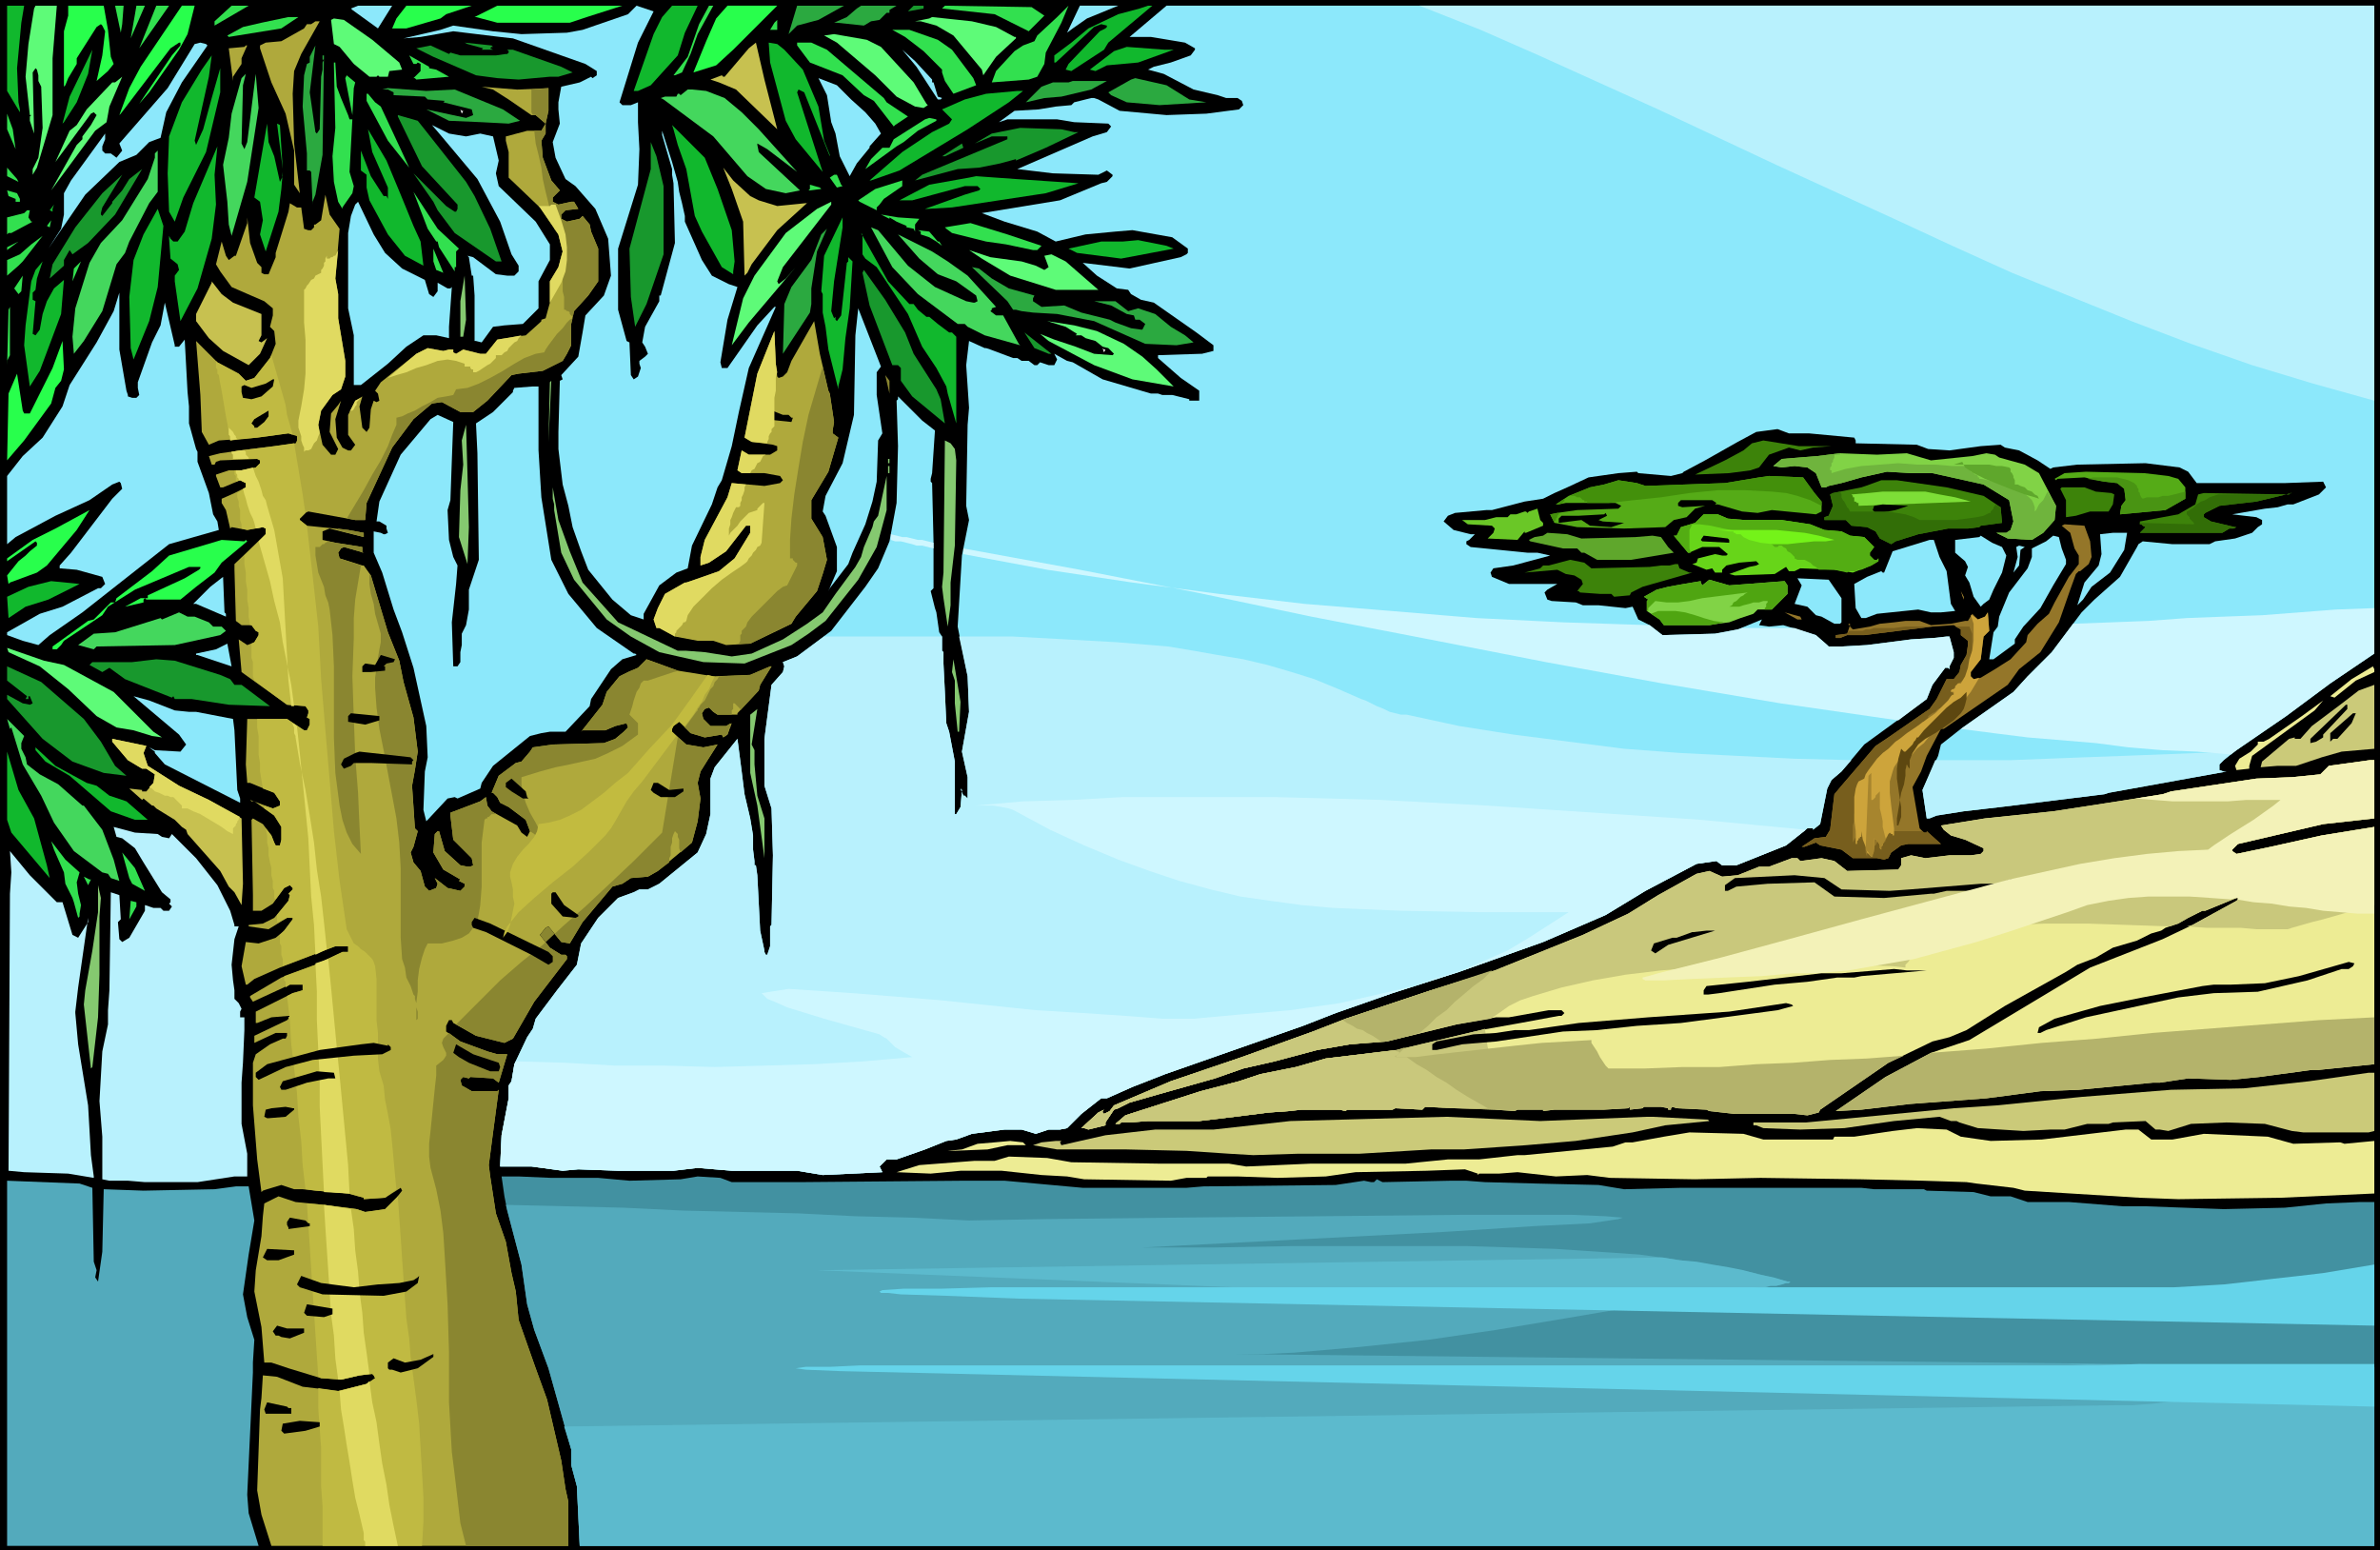 <svg xmlns="http://www.w3.org/2000/svg" fill-rule="evenodd" height="3.634in" preserveAspectRatio="none" stroke-linecap="round" viewBox="0 0 1675 1091" width="5.58in"><style>.brush0{fill:#fff}.brush1{fill:#000}.pen1{stroke:none}.brush2{fill:#11b82d}.brush3{fill:#5efb78}.brush4{fill:#28ff4c}.brush5{fill:#32e04f}.brush6{fill:#8ce8fb}.brush7{fill:#2ba940}.brush8{fill:#18982d}.brush9{fill:#afa93c}.brush10{fill:#c7c150}.brush11{fill:#44d75d}.brush12{fill:#8a8630}.brush14{fill:#e0da61}.brush15{fill:#85c970}.brush16{fill:#3d830a}.brush17{fill:#81d346}.brush18{fill:#55ab17}.brush22{fill:#947629}.brush23{fill:#5fa72c}.brush24{fill:#cda43b}.brush25{fill:#edec94}.brush26{fill:#cbca79}.brush27{fill:#c9c87c}.brush28{fill:#b8f1fd}.brush30{fill:#53aabc}.brush34{fill:#326e07}</style><path class="pen1 brush1" d="M1675 1091H0V0h1675v1091z"/><path class="pen1 brush2" d="m15 16-3 32 1 24 1 5v2L5 64V4h12l-2 12z"/><path class="pen1 brush3" d="M37 41v40l-11 37-3 5v-4l4-8 3-21-1-29-2-4v-4l-1-4-1-1-2 3 1 43-3-9v-3l1-1h-1l-3-27 2-23 4-25 1-2h15l-3 37z"/><path class="pen1 brush4" d="m76 21 2 19 2 5-4 5-8 7 4-18 2-17-2-4-1-1-3 2-14 22v4l-6 10-2 5-1 1V22l3-11V4h25l3 17z"/><path class="pen1 brush5" d="m86 17-1 6-4-19h6l-1 13zm6 10 3-17 1-6h6L92 27zm6 7 12-30h9L98 34z"/><path class="pen1 brush4" d="m132 24-6 11-21 30-7 8 23-34 6-7v-2h-1l-6 4-35 46-1 1 7-19 8-15 29-43h9l-5 20z"/><path class="pen1 brush5" d="M151 18v-3l12-11h12l-24 14z"/><path class="pen1 brush6" d="M266 20 248 7l-1-1 5-2h24l-10 16z"/><path class="pen1 brush4" d="m314 10-4 3-24 7h-10l3-7 7-9h46l-18 6zm99 2-12 4h-51l-15-4h-1l16-8h88l-25 8z"/><path class="pen1 brush6" d="m449 30-13 42 2 2h6l5-2v14l1 19-1 25-14 45v43l6 22 2 1 1 23 2 3 3-2 2-6-1-3v-2l4-3 2-2-2-5-2-3 2-11 10-18v-4h1l10-37-1-42-1-6v-4l-7-24v-3l7 22 4 14 1 7 2 8 2 9v4l12 27 7 11 12 6 6 2-7 23-5 30 1 4h4l21-30 12-13h1l-19 43-7 31-5 24-7 24-3 5-4 12-14 29-3 16-8 3-12 9-11 20v4l-9-3-13-11-17-21-5-13-6-17-3-15-4-15-3-25v-12l1-36 2-1-1-3 12-13 3-17 2-12 13-14 5-14-2-26-6-14-3-7-14-16-7-5-7-15-2-11 5-13-1-10v-5l2-11 13-3 8-4 1 1 3-2v-3l-8-5-17-6-34-12-9-1-33-4-23 4-12 1 26-6 9-3 28 4 20 2 32-1 11-2 32-11 6-6 12 4-11 22z"/><path class="pen1 brush2" d="m482 23-5 16-19 21-9 4h-3l14-40 6-12 7-8h18l-9 19z"/><path class="pen1 brush5" d="m491 24-5 14-6 13-5 2h-1l10-13 8-23 7-13h3l-11 20z"/><path class="pen1 brush4" d="m516 35-12 11-16 5 9-22 7-16 8-9h35l-31 31z"/><path class="pen1 brush7" d="m576 14-15 4-6 6 6-20h33l-18 10zm50-7v2h-2l-5 5-6 1-5 3-19-2h-2l9-4 7-6 3-2h25l-5 3z"/><path class="pen1 brush8" d="m650 6-11 2 4-4h7v2z"/><path class="pen1 brush5" d="m735 11-2 2-6 6-3 3-24-12-37-4 2-2 61 1 9 6zm1 26-1 8-5 9-6 2-26 2 3-8 13-14 6-4 8-3 2-4 14-13 8-8-5 12-11 21z"/><path class="pen1 brush6" d="m765 13-10 7-4 3 9-19h27l-22 9z"/><path class="pen1 brush2" d="m780 30-3 5-23 15-4-1 2-4 22-23 4-2 1-1v-1l-4-1-5 2-27 25h-1v1-6l12-9 12-10 21-10 15-4 6-2h3l-31 26z"/><path class="pen1 brush6" d="m1671 460-31 21-31 23-35 24-9 7-3 3v4l3 1h2l-83 15-3 1-73 9-26 3-19 3-5 2h-2l-3-20 11-24 2-8 14-11 37-26 10-11 17-17 21-28 9-9 18-16 12-21 1-2 3-2 21 2h26l4-2 14-2 12-4 4-4 3-2v-3l-4-2-17-2 23-4 9-1 7-2h4l18-7 5-5-1-2-1-2-27 1h-62l-6-8-6-3-24-3-48 1-17 2-2 1-9-6-13-7-10-2-3-2-14 1-22 3-15-1-8-3-43-1v-2l-1-2-32-3h-14l-8-3-15 2-13 7-23 13-15 8-1 1-8 2-23-2-1-1-13 1-21 3-15 7-9 4-8 4-13 2-23 6h-4l-22 2-5 2-3 4 7 6 12 3h3l-4 4-2 1v2l3 2 40 4h7l9 2-26 7-14 2-2 3 1 3 12 5h34l-7 4-2 2 2 5 3 1 17 1 5 2h11l19 2 5-1 4 9 8 4 9 7 37-1 16-3 17-7-2 4 7 1 10-1 23 7 8 7 1 1h9l18-1 31-4 16-1 9-1h2l3 11v4l-3 6v2l-1-1h-2l-9 12-4 10-44 32-16 19-7 6-3 6-5 25-5 4v-1h-4l-15 12-35 14h-10l-4-3-14 2-36 19-28 17-44 19-59 21-47 15-40 14-23 9-97 34-23 9-18 8h-4l-14 11-10 10-5 1h-8l-9 3-10-3h-12l-23 3-11 4-7 1-15 6-20 7h-7l-5 5 2 4-42 2-18-3h-46l-24-2-17 2h-39l-28-1-11 1-22-3h-22l1-22 5-26v-9l2-3 2-12 9-19 4-6 2-7 15-20 14-18 3-15 12-18 14-14 11-4 4-2h6l8-4 27-22 6-13 3-14v-25l3-8 16-20 3 23 2 16 4 17 2 12v10l1 8v3h1l1 7 2 39 3 14v1l1 2h1l2-6v-14l1-1 1-49-1-33-5-16v-33l5-38 8-9 1-4-1-3 10-4 24-18 24-31 9-13 8-19 5-27 1-40-1-32 1-1v-2l17 17 9 7-2 30-1 4v2l1 1 1 41v33l-2 2 3 12 1 3 2 14 2 3v10l1 1v8l1 20 1 22 2 6 4 21v37h1l3-5 1-12-1-1 2 5h1l2 2v-15l-4-18 5-28-1-25-7-35 3-50 5-25-2-10 1-57 1-12-2-30 2-17 11 5h1l3 1 8 3 8 3h3l3 2h5l4 3h2l2-2 6 2h4l2-4-2-4 9 5 4 1 21 12 17 5 17 5h5l3 1h7l12 3v1h7v-7l-13-9-16-14v-2l31-1 8-2v-4l-12-9-30-21-9-2-7-4-2-3-8-1-14-9-10-9 33 4 36-8 4-2 1-1v-3l-11-8-28-5-12 1-21 2-21 5-13-7-23-7-16-6 55-9 29-12 4-1 4-4v-1l-4-3-6 3-32-1-25-3 53-23 10-3 3-4-2-2-24-1-12-2h-35l-6 2 11-8 17-1 12-2 11-1 2-2 12-3h2l3 1 15 8 33 3 28-1 23-3 3-3-1-3-3-2h-8l-6-2-17-4-21-11-11-3 4-2 12-3 14-5 3-4v-1l-7-4-24-4h-15l26-22h850v456z"/><path class="pen1 brush5" d="m198 20-37 6-1-1 11-6 13-3 19-4h7l-12 8z"/><path class="pen1 brush3" d="m701 19 13 7h1v1l-14 13-9 13-1-4-20-24-12-7-11-3h-4l10-2 2-1 28 3 17 4zm-439 9 19 16 2 5-9 1-1 4h-6l-1-1-1 1h-5l-11-9-10-12-4-2-2-17 2-1 7 1 20 14z"/><path class="pen1 brush5" d="M547 21h-5l3-5 2-2v7z"/><path class="pen1 brush9" d="m212 38-5 12-1 16 1 35 4 35-4-6v-24l-6-26-10-22-8-24v-2l4-2 11-1 16-9 2-3h3l3-2h3l-13 23z"/><path class="pen1 brush5" d="m660 28 10 7 15 20 2 5-16 6-6-9-2-6v-2l-13-13-13-10-9-5h12l20 7z"/><path class="pen1 brush3" d="m620 33 23 25 9 15 1 1-3 2-6-1-13-7-15-15-27-23-9-5 7-1 23 4 10 5z"/><path class="pen1 brush10" d="m547 91-29-28-12-5-6-2 8-3 1 1h1l17-20 5-4 6 26 9 35z"/><path class="pen1 brush2" d="m552 35 13 14 11 26 4 24 4 10v1l-18-45-4-2-1 2 17 53 1 3-19-23-7-13-11-41-1-14 6 1 5 4z"/><path class="pen1 brush5" d="m582 35 40 34 2 3 15 10-9 6-1 1-14-18-7-4-15-14-23-9-9-12v-2h10l11 5z"/><path class="pen1 brush6" d="m146 32-18 26-11 21-4 18-8 3-9 9-12 5-24 23-26 38 9-14 2-10v-15l5-9 24-33v4l-2 5v3l2 2h4l4 3 4-5-2-5 34-39 19-31 4-1 4 1 1 1z"/><path class="pen1 brush8" d="M347 33h-1l-1 1 2 1h3-12 1l1-1-11-3-2-1 19 2 1 1z"/><path class="pen1 brush9" d="M170 41v4l-6 9v3l-3-23 11-1 1-1h1l-4 9z"/><path class="pen1 brush7" d="m222 93 1 1 2-3 1-37 1-5v-5l1-2h-1v-3h1l-1 70-5 28-2 5v2l-1-23-1-1h-2v-12l-3-33 1-22 2-8 2-1v-4l4-8-4 33 4 28z"/><path class="pen1 brush8" d="m317 37 7 2h25l7-1h1l1-1v-1l-1-1h-2 6l34 12 8 4-10 3h-6l-22 2-15-1-15-2-30-13-12-6 10-2 13 6 1-1z"/><path class="pen1 brush2" d="M823 35h3l-25 9-22 2-8 4-4-1 17-13 9-3 27 2h3z"/><path class="pen1 brush6" d="M656 56v2h1l3 10 3 1-1 1h-2l-15-23-10-12 9 8 12 13z"/><path class="pen1 brush2" d="m54 72-9 14-1 1 5-19 16-33-3 17-8 20zm83 27 1 3 5-11 6-22 6-21v17l-10 42-16 32-6 17-4-7-1-27 1-26 9-24 14-23 7-10-2 15-10 45z"/><path class="pen1 brush5" d="m302 48 5 1 9 5-23 2-1-1h-1l5-5v-5l-2-1-1 1h-2l-3-6 14 8v1zm-65 13 3 8 5 12 1 3h2l-2 37 3 10-1 5-7 10v1l-3-5-3-14-1-18 2-20-1-44v-2h1l1 17z"/><path class="pen1 brush11" d="m170 101 2 4 2-5 6-48 2 24-8 52-11 38-2-8-1-16-3-26 4-19 2-17 7-25 3-3-2 8-1 41z"/><path class="pen1 brush5" d="m249 62-1 19-5-26 1-2 6 5-1 4z"/><path class="pen1 brush3" d="m75 86-8 6-31 42 18-32 4-4v-2l6-8 4-7-2-2-2 1-25 34 10-22 5-4 7-11 18-19h2l5-4-9 21-2 11z"/><path class="pen1 brush6" d="m599 70 10 9 7 8 4 7-8 9v2-1l-9 11-5 9-7-14-3-16-3-8-3-19-6-12 13 5 10 10z"/><path class="pen1 brush7" d="m837 70 12 2-33 2-23-2-11-5-2-2 16-9 3-1 22 5 16 10zm-58-13-11 6-21 5-12 1-13 3 11-11 8-3h11l3-1h24z"/><path class="pen1 brush9" d="M386 62v16l-2 9v7l-3 5 1 12 6 16 6 7-5 5v3l4 2 9-2h2l3 5-9 1-3 3v3l4 2 9-2 2-2 5 6 1 5 5 12v23l-7 10-10 11-2 9v15l-3 6-3 5-14 7-17 2-5 1-17 18-10 8h-9l-13-7-7 1-13 11-15 20-18 39-1 12h-7l-33-6-2 1-4 4v1l5 4 29 3 11 2v3l-24-6-5 2v6l9 2 19 3v4h1l-14-4-2 1-2 3 1 4 16 5h1l5 7 12 40 8 20 3 15 7 25 3 24-2 13-2 11 2 30 2 2-3 11-2 4 2 7 5 6 3 11 3 3 5-2 1-3-2-4 9 7 9 2 3-3v-2l-4-2 1-1-12-7-7-12 1-13 2-2h1l4 14 11 10 5 1h2l2-1-1-5-13-13-2-17v-2l21-8 4-3 1 6 3 4 18 10 3 5 4 3 2-4-3-8-12-9-6-3-2-4-3-3h-1l5-12 12-9 4-1 6-7 2-3 14-2 36-1 8-3 6-5 3-3-1-3-8 2-7 3h-16l-1 1 15-19 3-9 9-11 6-3 7-3 6-6 22 8 25 4 26-1 14-6h1l-8 13-1 4-15 16v1h-14l-3-2-3-3-3 1-2 3 1 4 5 5h11l4-2-3 8-3 2-1-2-12 2-10-3-8-8-4 3-1 2v2l10 9 12 2 10-2-7 11-5 8-2 8 2 11-2 16-4 15-24 20-7 4-12 1-6 4-7 2-21 25-9 15-6-1-9-11-2 1-4 5 7 9 8 5h3l1 1v2l-23 30-15 26-6 3-20-5-16-9-1-2h-2l-2 4v4l10 7 19 7 7 2h7l-6 20-4-3-16-1-1 1-4-1-2 2 1 4 7 4h18l1-1-4 30-3 23 1 8 4 26 7 20 4 22 3 13 2 20 12 34 8 22 10 43 3 20 2 9v31H191l-7-22-3-17 2-57 1-8 1-16 10 1 18 7 25 3 20-5 6-4-1-2-1-1-9 1-13 3-14-1-23-7-12-4h-5l-2-25-5-25 1-15 4-24 1-14 1-9 10-5 12 4 20 2 23 3 6 2 14-2 8-8 4-5-1-2-11 7-15 1v-1l-11-3-23-2-9-1h-6l-9-3-10 3-3 1-1 1-3-23-3-38v-30l2-6 10-7 9-4h2l1-2v-2h-8l-15 7v-5l23-11 1-1v-2l-12 1-10 4h-1v-8l26-13 7-2v-4h-9l-26 12-2-3v-1l22-13 24-9 19-9h4v-4h-9l-39 15-18 8-5 4h-1l-3-13 3-17 9 1 12-4 6-5 6-8v-1h-4l-13 8-14-2v-1l10-1 8-4 10-12 1-4-1-1 3-3v-1l-2-2-4 2-8 11-8 5h-6v-11l-1-53 1-1 7 4 6 8 2 5 1 2h3l1-4v-9l-5-8-14-10h-2l-1-1 16 6 5-2v-3l-4-6-17-7h-2l-1-13 1-32h28l12 8h2l2-4v-4l-2-1 1-3v-2l-2-3-13-1-32-23-2-23 6 4 5-2 3-5v-2l-2-1-3-4h-7l-4-3-1-36v-4l22-21v-4l-2-1-11 2-11-2-1 1-3-13-3-5v-3l9-4 8-4v-3l-4-2-12 5h-2l-3-8v-1l9-3h9l10-2 1-1 2-2v-2l-2-1-26 1-3 1-1 2h-2l-2-6 8-2 14-2 24-3 14-2h1l1-2v-3l-6-2-22 3-27 2-7 3-5-9-1-26-3-38 15 15 15 8 5 5 6-2 11-14 4-10-1-9-3-3 2-8v-5l-6-5-23-10-8-11-3-5 4-16 3 10 2 3 4-3h1l8-23v-4l2 18 5 14 3 3v4l2 1h3l5-12v-3l9-29 1-6 5 3h3l2 15 3 1h2l2-2v-2h1l4-3 3-18 3 14 7 10-3 35 2 11v17l5 30v11l-3 9-6 4-8 11-2 10 3 14 6 7h3l2-4-6-12 1-13 5-6 2-3-4 13 1 13 4 7 4 2h2l3-4-5-7v-14l5-10 5-3-2 7 2 15 3 3 2-3 1-13 2-6 2 1 2-1-1-5-2-2 4-6 25-20 8-4 11 2 4-1h3v2l2 1 5-3 12 3h4l8-10 12-2 8-1 10-9 1-1v-1l3-1 3-11v-15l6-10 3-11-3-12-13-19-22-21v-18l-2-8v-3l15-4h10l3-5-7-6h-3l-16-11-11-7-8-2 25 2 22-1z"/><path class="pen1 brush12" d="M260 404v7l1 7 2 7 1 7 2 7 2 7v6l-1 5-1 6-1 7-1 7v7l1 14 2 15 3 15 3 16 3 16 3 16 2 17 1 18v49l1 15 2 6 1 7 3 6 2 6 1 1v2l1 3v3l1 3v5l-1 1v-12l1-8v-8l1-8 2-8 2-6 2-4h10l8-2 6-2 5-3 3-4 3-5 1-5 1-6 1-13v-31l2-16 1-1h1v-1h1l1-1 1-1h3l-3-2-3-4-1-6-4 3-21 8v2l2 17 13 13 1 5-2 1h-2l-5-1-11-10-4-14h-1l-2 2-1 13 7 12 12 7-1 1 4 2v2l-3 3-9-2-9-7 2 4-1 3-5 2-3-3-3-11-5-6-2-7 2-4 3-11-2-2-2-30 2-11 2-13-3-24-7-25-3-15-8-20-12-40-1-1zm113 181 3 2 2 2 3 1 2 1 1 1 2 1 1 1v1l-3-4-4-6-3-6-4-7-3-7-2-7-1-6v-5l13-4 11-3 10-2 9-2 9-2 9-4 10-5 11-8v-8l-6-6 1-3 1-3 1-4 1-3 1-3 2-3 1-3 2-2h3l3-1 3-1 3-1 3-1 3-1 3-1 4-1h-1l-22-8-6 6-7 3-6 3-9 11-3 9-15 19 1-1h16l7-3 8-2 1 3-3 3-6 5-8 3-36 1-14 2-2 3-6 7-4 1-12 9-5 12h1l3 3 2 4 6 3 12 9 3 8z"/><path class="pen1" d="m154 264 1 6 1 5 1 6 1 6 1 6 1 5 1 6 1 6 19-2 22-3 3 1-2-7-2-7-1-7-2-7-2-7-2-7-2-7-2-7-1 2-11 14-6 2-5-5-15-8-1-1v5l1 1v3l1 1zm9 54v1l1 1v3h17l2 1v2l-2 2-1 1-10 2h-5v3l1 1v4l3-1 4 2v3l-6 4v3l1 3v3l1 3v7l1 3v3l4 1 11-2 2 1v4l-15 15v6l1 6v6l1 6v7l1 6v6l1 6h1l3 4 2 1v2l-3 5-2 1v10l1 3v10l1 3 23 17 13 1 2 3v2l-1 3 2 1v4l-2 4h-2l-12-8h-21v6l1 6v13l1 6v6l1 6 1 6 8 3 4 6v3l-5 2-6-2v2l7 5 5 8v9l-1 4h-3l-1-2-2-5-4-5 1 5v5l1 4v5l1 5 1 4v5l1 4v5l1 2v5l1 1 6-8 4-2 2 2v1l-3 3 1 1-1 4-8 10v5h1l6-3h4v1l-6 8-3 3v6l1 2v6l1 3v5l37-14h9v4h-4l-19 9-22 8v3l1 1v4l3-2h9v4l-7 2-4 2 2 17 1 17 2 17 2 17 1 17 2 17 1 17 2 17 7 1 23 2 11 3v1l15-1 8-6-1-10-1-11-1-11-1-10-2-11-2-10-1-10-3-10-1-9v-18l-1-9v-29l-1-9-1-3-1-2-2-2-3-3-3-2-2-2-3-2-1-2-4-8-5-34-4-35-3-36-3-35-3-36-2-37-4-36-4-35-5-4v-1l4-4-1-6-1-7-1-6-1-6-1-6-1-6-1-6-1-6-14 2-24 3-6 1zm53 529 1 15 1 15 1 16 1 15 1 15 1 16 1 15 1 15 2 1 14 1 13-3 9-1 1 1 1 2-6 4-20 5-14-2v14l1 14 1 14v27l1 14v28h70l1-17v-17l-1-18-1-17-1-17-2-17-2-15-2-15-1-13-2-14-1-14-1-14-1-14-1-15-1-14-1-15-1 1-8 8-14 2-6-2-23-3-12-1z" style="fill:#c0ba42"/><path class="pen1 brush14" d="m160 300 1 1 1 1 1 1 1 1 1 2 1 1v1l1 1-5 1v-3l-1-1v-5l-1-1zm12 17 1 1v2l1 1 1 1v1h-11v-3l-1-1v-1l6-1h3zm6 12 1 3 1 3 2 4 1 3 1 3 1 4 2 3 1 4 5 17 3 17 3 17 1 18 1 18 1 18 1 18 2 18h2l-2-15-3-15-3-15-2-14-4-15-3-14-4-14-4-14 5-5v-4l-2-1-5 1-1-4-1-3-2-4-1-3-1-3-1-4-1-3-1-4 2-1v-3l-4-2h-1v-1l-1-1v-2l-1-1v-2h4l8-2zm28 180v1l1 2v4l1 2v1l3 18 4 19 3 18 3 19 2 19 3 19 2 18 2 19-8 4-1-21-2-20-1-20-1-21-2-20-2-20-2-20-2-19-3-2zm25 166 2 20 2 21 2 21 2 20 2 21 2 21 2 21 1 20h-1l-17-1-1-20-1-20-1-20v-20l-1-20-1-21v-20l-1-20 9-3zm16 176 2 14 1 15 2 15 1 14 2 15 1 14 2 14 2 15-7 1-13 3h-2l-2-15-1-16-2-15-1-15-1-16-1-15-1-15-1-16 19 3zm13 121 2 15 3 14 2 15 2 14 3 15 2 14 3 15 3 14h-23v-3l-1-1v-5l-3-13-3-12-2-12-2-13-2-12-2-13-2-12-1-13 19-5 2-2z"/><path class="pen1 brush12" d="M374 63v16l1 2h2l7 6-3 5h-5l1 9 2 8 2 9 1 8 2 9 2 8 2 9 2 9 3 4 3 12-2 7 1 4v4l1 4v9l1 4v9h1l1 1h1l1 1v1l1 1 1 1v1l1-5 10-11 7-10v-23l-5-12-1-5-5-6-2 2-9 2-4-2v-3l3-3 9-1-3-5h-2l-9 2-4-2v-3l5-5-6-7-6-16-1-12 3-5v-7l2-9V62l-12 1zm29 161-2 1-2 2-3 4-4 4-3 4-3 4-2 3-1 2-6 1-8 3-7 4-8 5-9 5-8 4-8 3-8 1-2 4-5 1-6 1-5 3-6 3-5 3-5 2-4 2-4 1v5l-3 7-3 8-5 10-6 10-6 11-6 10-6 10 6 1h7l1-12 18-39 15-20 13-11 7-1 13 7h9l10-8 17-18 5-1 17-2 14-7 3-5 3-6v-15l1-4zM238 372v1h-1l19 5v-3l-11-2-7-1zm-7 9-2 1-1 1h-1l-1 1-1 1h-3v6l1 6 1 6 2 5 2 5 1 6 2 5 1 5 2 18 1 22v50l1 25 3 23 2 10 3 9 4 8 6 7-1-20-1-23-2-26-1-27-1-29 1-27v-14l1-13 2-12 2-12-15-5-1-4 2-3 2-1 14 4h-1v-4l-19-3-5-1zm275 95-1 2-2 2-1 3-2 2-1 2-1 2-1 2-1 2-1 1-1 1-1 1-1 2-1 1v1l-1 1-8 11 4 4 10 3 12-2 1 2 3-2 1-3v-1l1-1v-3l-3 2h-11l-5-5-1-4 2-3 3-1 3 3 3 2h10v-3l1-1v-4h1l1 1 1 1 1 1 1 1v1l13-14 1-4 8-13h-1l-14 6-22 1zm-29 43-11 67-20 20-18 17-16 15-16 14-14 13-15 12-15 13-15 15-16 16 14 8 20 5 6-3 15-26 23-30v-2l-1-1h-3l-8-5-7-9 4-5 2-1 9 11 6 1 9-15 21-25 7-2 6-4 12-1 7-4 8-6v-3l1-2v-6l1-3v-3l1-3 1-2 1 1 1 1v2l1 2v6l1 3 8-7 4-15 2-16-2-11 2-8 5-8 7-11-10 2-12-2-6-5zM316 727l-4 4-1 3 1 3 1 2 1 2v2l-2 3-5 4v7l-1 9-1 10-1 10-1 10-1 9v9l1 8 4 15 3 15 2 16 1 16 2 34 1 34v35l2 35 2 16 2 17 2 17 4 16h72v-31l-2-9-3-20-10-43-8-22-12-34-2-20-3-13-4-22-7-20-4-26-1-8 3-23 4-30-1 1h-18l-7-4-1-4 2-2 4 1 1-1 16 1 4 3 6-20h-7l-7-2-19-7-8-6z"/><path class="pen1 brush7" d="m320 63 34 14 12 8-8 2-19-1-23-1-16-8 28 6 5-2-1-4-20-5 1-1-12-1-2-2-22-1v-2l-4-2h-4l4-1 27 2 20-1z"/><path class="pen1 brush11" d="m510 69 12 10 12 12 27 30-21-16-7-4v1l1 5 1 1 1-1 2 1-2-1-1 1 28 26-10 2-14-3-13-9-24-28-35-26-2-1 3-1h8l1-2h1l1 1 5-4h3l10 1 13 5z"/><path class="pen1 brush2" d="m710 72-29 19-48 29-20 7h-1l23-20 21-14 12-6 2-3-7-7 16-7 15-4 22-2h4l-10 8z"/><path class="pen1 brush5" d="m264 72 4 3 14 30 6 13-15-19-15-28v-5h1l5 6z"/><path class="pen1 brush0" d="M327 78h-1l-1 2-1-3 1 1h2z"/><path class="pen1 brush5" d="M11 105 5 91V80l4 11 2 14z"/><path class="pen1 brush8" d="m298 90 30 38 6 10 11 23 8 23h-4l-29-20-12-16-3-6-14-20 23 23 6 4h1l1-2v-3l-25-27-17-35v-1l14 4 4 5z"/><path class="pen1 brush5" d="m659 85-13 7-10 8-5 3-22 16 4-7 8-8h5l3-6 22-14 3-1 5 1v1z"/><path class="pen1 brush2" d="m199 119-4-32 2 1 2 31zm-6-9 4 18 2-4v-3l-1 12-2 16-9 28-4-12 2-10-2-13-4-3 5-29 4-23 1 13 4 10z"/><path class="pen1 brush6" d="m328 96 10-2 9 2 4 17-2 9 2 9 26 25 10 16v11l-8 15v19l-11 11-13 1-8 1-8 11-4-1h-1v-32l-1-14h-1l-2-13-1-1 4 1 16 12 8 1h5l3-3v-4l-5-8-8-23-16-30-26-31-6-7 12 6 12 2z"/><path class="pen1 brush2" d="m505 133 10 29 2 22-1 7v2l-8-5-14-25-5-11-6-33-6-17-3-11-1-3 23 23 9 22z"/><path class="pen1 brush8" d="M756 93h3l-23 11-21 9v-1l-11 3-15 3-15 1-30 8 5-4 60-25v-2h-11l-12 5 12-7 20-4 29 1 9 2z"/><path class="pen1 brush2" d="m282 137 9 22 5 11 2 17-13-7-12-15-13-24-2-9v-9l-4-3v-14l7 18 9 14h2l1 2v-8l-11-25-3-16 13 22 10 24z"/><path class="pen1 brush8" d="M467 131v48l-12 35-8 16-3-21-1-34 15-56v-19l4 10 5 21zm198-21h-2l14-9 1 3-13 6z"/><path class="pen1 brush2" d="m152 144-3 24-10 35-12 23-4-28v-4l3-4-1-4-5-4-1-14v-2l1 2 2 2h3l5-7 6-20 17-40-2 20 1 21z"/><path class="pen1 brush11" d="m105 143-14 27-3 8-6 8-10 33-13 21-7 9-1-12 2-20 10-32 8-14 15-16 18-29 5-15v-3l2-2v29l-6 8z"/><path class="pen1 brush5" d="m13 128-8-4v-6l7 8 1 2z"/><path class="pen1 brush10" d="m528 138 6 3 13 4 20-2h1l1-1-22 20-18 24-3 6-2 2-1-38-8-23-6-15 7 9 12 11z"/><path class="pen1 brush8" d="m62 171-11 8-2-3-4 7v4l-10 9 2-10 16-26 19-24 14-13-14 23-1 4v1l1 1 7-9v-1l7-8 5-8 9-7-19 32-19 20z"/><path class="pen1 brush5" d="m592 130 1 1-4 1-5-7 3-2h2l3 7z"/><path class="pen1 brush2" d="m759 129-23 7-66 10-17 1h-2l28-10 10-3 1-1-2-2h-9l-37 10h-9l21-11 28-5 5-1 28 2 44 3z"/><path class="pen1 brush5" d="m635 131-13 9-3 4-2 2v2l-12-6-1-1 12-8 19-6v4zm-57 2-8 1h-1l1-1v-3l7 2 1 1zm-566 3 2 4v2h-3v-2l-5-2-1-4 7 2zm311 39-2 2v11h-1v3l-11-17-1-4h-1l-6-9-5-13-5-13 17 26 15 14z"/><path class="pen1 brush6" d="m271 178 12 11 16 8 3 10 3 2 3-4v-6l7 4h2l1-1-2 28v8l-9-2h-9l-12 8-13 12-19 15h-5v-35l-4-19v-53l2-12 3-8 2-2 11 23 8 13z"/><path class="pen1 brush3" d="m551 188-4 10 1 2 5-4 7-8-33 39-12 16 8-33 8-16 22-30 22-17 10-5v2l-34 44z"/><path class="pen1 brush2" d="m37 149-2-1 3-4-1 3v2zm74 53-6 24-11 27-2-8-1-36 3-26 7-18 10-18 4 12-4 43z"/><path class="pen1 brush5" d="m20 153 2 3h1l-15 8H6l-1 1v-12l12-3 2-2h2l-1 5zm627 1-3 4v5l-1-2-5-1v-1l-7-3-5-3v1l-6-3 12 2 15 1z"/><path class="pen1 brush2" d="m587 198-2 21 2 5 1-1v2l1 1 3-4 4-37 1-1v-3l3 3-2 33-3 21-2 22-3 12v2l-7-28-2-16-2-10v-13l-1-2 2-25 12-25 1-2v7l-6 38z"/><path class="pen1 brush5" d="m33 159 3-4-1 5-2-1zm691 11 9 3-3 3h-3l-19-4-14-2-24-6-4-3-1-1 18-3 26 8 15 5z"/><path class="pen1 brush11" d="m639 187 19 15 22 10 5 1h1l2-1-1-4-14-10-13-5-13-11-15-17 24 12 11 7 14 10 20 22-3 1v1l-1 1 4 3h5l11 20 1 1-25-7-12-6-2-2h-5l-28-21-18-19-15-28 5 2 21 25z"/><path class="pen1 brush7" d="M571 203v11l-1 6-19 29 1-35 5-12 14-19 7-18 4-4-7 16-4 26z"/><path class="pen1 brush5" d="M660 170h1l2 3-4-3-5-3-6-2v-2l-2-1 8 1 6 7z"/><path class="pen1 brush2" d="M640 214h3l3 4 6 5h2l6 5 8 6h2l3 3v61l-6-21-1-5-7-13-10-15-10-23-22-33-8-6-2-3v-14l-1-1 19 34 15 16z"/><path class="pen1 brush5" d="m13 187-8 7v-11l9-4 8-7 8-6-14 18-3 3z"/><path class="pen1 brush2" d="m826 175-37 7-31-4-6-3 23-5h15l11-1 20 4 5 2z"/><path class="pen1 brush5" d="m5 174 8-4-8 6v-2zm302 16-2-6v-9l7 17-5-2z"/><path class="pen1 brush3" d="m719 184 10 3 6 3 3-2-3-8 5-1 10 5 23 20h-30l-32-10-20-12-9-6 15 5 22 3z"/><path class="pen1 brush2" d="m25 204-2 2v5l2 1-2 23 2 1 3-4 2-11 3-9 5-9 7-6-2 24-15 40-7 11-4-29 1-14 4-31 3-8 5-6-4 12-1 8z"/><path class="pen1 brush5" d="m52 189 5-5-6 14 1-9z"/><path class="pen1 brush7" d="m698 196 12 7 18 5-1 2v2l6 4 16-1 12 5 20 5 4 2 11 4 7 1h1l2-4-4-3h-3l-1-3-5-1-11-6-12-3h15l9 7 7-2 12 4 11 9 10 6 6 5-12 2-22-1-36-16-26-5-17-1-8-1-4-1h-2l-4-6-25-24 5 1 9 7z"/><path class="pen1 brush8" d="m637 234 6 15 16 25 3 7 3 17-23-19-8-11v-9l-2-2h-4l-16-42-5-23 1-2 15 21 14 23z"/><path class="pen1 brush15" d="M326 237h-2v-25l3-18 1 31-2 12z"/><path class="pen1 brush5" d="m13 207-3-4 6-9-1 11-2 2z"/><path class="pen1 brush10" d="m164 213 20 8v15l-2 4 2 1 4-3-5 11-8 8-18-10-10-9-9-12v-5l11-22v-1l7 9 8 6z"/><path class="pen1 brush6" d="m89 275 1 3v1l3 1h3l2-2-1-5v-4l10-28 6-12 3-16 7 30v1h3l4-5 2 37 1 10v12l5 18 1 2v7l8 22 3 15 3 5 1 6-35 10-61 48-23 16-8 7-11-3-11-4v-2l23-13 16-5 25-13h2l3-3-2-5-18-5-12-1v-2l8-9 29-38 7-7-1-4-1-1-5 2-16 11-24 11-28 15-6 5v-48l11-14 14-13 14-22 5-15 19-30 12-22 4-13v40l5 29z"/><path class="pen1 brush5" d="M5 254v3l1-39 1-2v34l-2 4z"/><path class="pen1 brush6" d="M617 262v16l4 27-3 5-1 29-3 14-5 16-9 20-3 8-13 17-1 2 6-14v-17l-8-22-2-3 2-11 12-23 8-34 1-56 2-19 16 41-3 4z"/><path class="pen1 brush9" d="m583 275 1 2 3 20-1 6v2l4 3-7 24-12 20v13l8 13 3 16-3 10-4 12-15 18-3 5-29 14-17 1-9-3h-11l-16-3-11-6h-2l-2-6 3-8 5-10 14-8h1l3-1 20-7 11-9 11-18v-5h-3l-14 18-12 8-6 2v-6l3-12 16-30 3-10 23 2 11-2 2-2-2-3-11-2h-16l-3-2 3-14 5 3h15l5-3v-3l-3-1-15-2-5-3 9-45 12-30 1 23 1 9 1 1 3-1 3-3 3-8 16-28 4 23 6 26z"/><path class="pen1 brush3" d="m772 233 19 9 13 9 10 9 12 12-29-5-27-10-32-17-6-5 10 4 15 5 13 5 13 1 1-1-4-4-4-1-5-4-7-2-3-2h-4l1-1-8-5-13-4 19 3 16 4z"/><path class="pen1 brush8" d="m738 249-10-4-7-11 19 15h-2z"/><path class="pen1 brush4" d="m43 268-4 5-3 11-19 26-12 14 1-47 6-14 4 26 1 2h4l16-32 7-19 1 20-2 8z"/><path class="pen1 brush0" d="M779 246h-1l-1 2-1-3 1 1h2z"/><path class="pen1 brush12" d="m626 277-3-13 3 4v9z"/><path class="pen1 brush1" d="m192 272-8 7-7 2-6-1-1-4v-4l2-1 5 2 10-3 5-3h1l-1 5z"/><path class="pen1 brush15" d="m387 269 1-1-2 43 1-42z"/><path class="pen1 brush6" d="m379 317 2 33 7 44 12 24 20 24 26 18h1l1 1-10 3-8 7-14 21-1 5-17 18h-11l-6 1-8 2-26 21-8 12-1 4-16 7-2-1-5 1-14 15-1 1-2-8 1-27 2-10-1-22-9-41-8-25-6-16-8-26-6-14v-15l5 1 2 1h1l2-1-1-3v-2l-5-3h-2l2-14 15-33 21-25 5-3 11 5-1 27-1 28-2 7 1 21 3 12 3 6-1 13-3 27 1 31h3l2-3v-7l1-5v-8l3-6 2-11v-14l7-21-1-75-1-21 12-8 14-14v-1l1-2 13-1h4v45z"/><path class="pen1 brush1" d="M551 292h4l2 2h1l-1 3-19-2-3 2 2-2-1-1-5 2 2-1-2-5 2-3 8 1 10 4zm-365 5-5 4h-2v-1l-2-2 2-3 10-6v4l-3 4z"/><path class="pen1 brush15" d="m330 371-1 26-6-19 1-33 2-18-1-17 3-11 1 34 1 38zm342-55 1 8-1 60-3 26v16l-2 15-3-20-1-8 1-10 1-93 4 2 3 4z"/><path class="pen1 brush16" d="M1284 314h5l-13 1-9 2-8-2-14 5-7 9-6 2-15 2-24 1 21-10 13-7 6-5 8-2 25 4h18z"/><path class="pen1 brush17" d="m1342 319 17 5 29-3 10-2 6 1 3 2 18 5 10 6 12 23-1 10-8 9-8 5-17-1-8-4h7l3-2 2-6-3-15-18-11-36-8h-15l-17-1-18 4-14 4-9 2-2 1h-3l-4-10-6-4-9-1-9 1-6-1 6-5 25-2 16-2 26 1 21-1z"/><path class="pen1 brush15" d="M625 323h1v3h-1v-3zm0 5h1v5h-1v-5z"/><path class="pen1 brush18" d="m1526 335 7 2 5 6v8l-14 8-32 3 1-6 3-4-1-8-5-4-9-1-14-3-19 1-1 1-1-1 7-4 15-1 41 1 17 2z"/><path class="pen1 brush15" d="m617 385-13 23-23 29-12 9-12 8-33 13-29-1-31-7-20-11-17-12-23-28-9-19-5-30v-4l-1-4v-13 5l4 23 8 22 9 22 25 28 42 20h6l13 1 19 3 14-2 22-10 17-11 11-8 9-13 14-19 4-7 2-7 6-14 1-4 3-4 6-28v24l-7 26z"/><path class="pen1 brush18" d="m1277 347 5 6v7l-4 2-10-1-21-2-10 2-11-1-17-5h-2l1-1-3-2h-22l-2 2v2l3 1 16-1-7 2-6 6-9 2-6 5-29 1-33-1-16-3-4-8 1 2 5-1 14-2 29-1 2-2-4-2h-35l-5 1h-2l9-6 15-6 10-2 10-3 13 2 6 2 56-2 24-4 7-1 24 1 8 11z"/><path class="pen1 brush16" d="m1396 349 12 8 1 11-15 2-1 1-8 1h-14l-21 4-16 5-3 2-8-4-3-5-6-3-11-1-4-4h-15v-2l3-1 3-7-2-8 2-1 20-4 3-1 11-4h11l35 5 26 6z"/><path class="pen1" style="fill:#7dde37" d="m1303 348 12-1 10-1h30l10 2 11 2 11 3-79 3v-2h-1l-1-1h-1v-3h-1v-1l-1-1z"/><path class="pen1 brush16" d="m1475 346 11 1 2 1-1 7-3 5h-13l-10 3-7 1v-12l-4-8 1-1h16l8 3zm137 1h1l-25 6-26 3-10 5-1 1v2l5 3 17 4h1l-2 1h-3l-5 3h-58l4-4-2-1-1-1h-1v-2l27-5 12-7 2-7 4-1 60 1 1-1z"/><path class="pen1 brush1" d="m1334 359-11 2h-3l-2-2 1-3 6-1 18 1-9 3z"/><path class="pen1" style="fill:#6ac727" d="M1086 368v2l-12 5h-1v-1l-5 6-21-1 4-4 1-3-2-2-17-1-4-3h16l8-2h8l2-2h4l6-2h1l1 1 1-1 6-2 2 8 2 2z"/><path class="pen1 brush4" d="m33 398-7 5-19 7-1 1-1-6 8-10 5-4 3-3v-1 1l5-4v-2l-1-1-20 14v-2l18-13 16-8 24-13-9 14-21 25z"/><path class="pen1 brush1" d="m1125 366 3 1 15 1-9 3-15-1-6-4-16 2v-3l2-2h12l18-1 1-1 1 2-6 3z"/><path class="pen1" style="fill:#67d519" d="m1216 365 12 1h26l20 3 10 4 12 1 6 3 10 1 7 7-3 4v2l3 3h2l1-1v2l-5 3-13 5-13-2-24-1-4 2h-4l-2-3-8 5-28 1-4-1 14-5 5-1 2-1-2-2-12 1-9 2-3 3v2h-5l-2-3-4 1-10-4 3-1 1-3 12-3 5 1h3l1-1-6-5h-12l-7 3-2 1h-1l-10-12h2l3-6 10-3 6-6h10l7 3z"/><path class="pen1 brush22" d="m1471 381 1 11-2 5-6 5h-1l-2 2-4 11-8 23-13 21-15 12-8 11-45 31h-2l-10 19-4 11-6 11 5 29 3 3h2v-1l10 9h-23l-5 1-7 5-2 4-3 1-5-1h-17l-8-6-15-3-3-2-8 3h-2l9-6 8-1 3-5 3-25 5-6 24-28 9-6 26-18 3-2 5-7 7-14h5l4-5 1-5 4-7 1-7v-3l-5-4v-4l-5-3-15 1-48 6h-12l-5 2h-3v-2l8-1 2-6h-1v-1h1v2l2 2 12-2 7-2 10-1 8-1h10l8 3 14-1 10-2h2l3-5 4 4 5-2 2-3 1 13-4 4-2 16-7 9v3l2 2 5-1 10-6 11-7 11-12 1-5 7-8 8-7 4-8 10-18 7-9v-6l-3-5-3-11-6-5 2-1 14 1 4 11z"/><path class="pen1 brush6" d="m1497 375-2 12-10 16-13 10-6 9-4 4 5-16 10-12 2-8-1-14 9-1h10z"/><path class="pen1 brush23" d="m1113 379 38-1 12-1 6 1 5 7 4 4-30 5h-24l-9-5h-2l-3-3h-10l-23-5-1-1 4-2 6-1 3-2 14 1 10 3z"/><path class="pen1 brush1" d="M1217 380v2l-19-1-1-1 2-3 17 2 1 1z"/><path class="pen1 brush6" d="m1409 385 3 6-3 12-6 12-3 7-4 3-2 2-5-7-3-10-3-5 2-6-2-4-7-6v-9l17-2 1-1 8 5 7 3zm42 1 3 8v3l-9 15-9 16-12 13-6 9v3l-15 11h-3l3-19 3-4 1-7 7-17 13-17 3-8v-6l10-5 5-4 4 1 2 8z"/><path class="pen1 brush4" d="m173 380 1 1-18 15-5 7-13 10-11 9h-24l-1-1-1 1v2l-13 3 11-6h5v-2l26-12 10-6 1-1v-1h-8l-38 16-19 12-4 6-27 18-2 3-3 3h-3v-2l25-18 4-1 12-12h3l1-3 25-19 12-11 37-11 16 1 1-1z"/><path class="pen1 brush6" d="m1365 392 5 10 3 23 3 5-10 1h-7l-9-2-29 3-8 3h-3l-4-7-1-17 9-5 10-4 1 1h1l6-15 26-8h3l4 12zm57-5-1 11-4 5 3-11-1-7 2-1 4 1-3 2z"/><path class="pen1 brush16" d="m1120 400 41-1 8-1h6l4-1h2l1 3 7 3h2l-35 10-8 4-1 2-11 1-2-2h-8l-14-1-1-1h-1l4-5-1-3-5-3-6-1-6-3-23 2 11-3 2-2h4l15-4 10 2 5 4z"/><path class="pen1 brush6" d="M159 432v2l-21-9h-2l12-12 9-7 1 25 1 1zm1137-11v17l-1 1h-4l-9-5-4-1-6-6-9-2 5-13-3-5 22 1 9 13z"/><path class="pen1 brush17" d="m1256 409 2 3v6l-11 11h-10l-3 3-9 3-8 3-8 1-6 1h-32l-3-4-9-6v-7l1-1-3-2 9-5 8-2 11-2 12-2v1l1 2 5-4 14 4 39-3z"/><path class="pen1 brush2" d="m34 422-16 5-12 8-1-15 15-7 16-4 20 2-22 11z"/><path class="pen1 brush24" d="m1382 422-2-6 2 4v2z"/><path class="pen1 brush22" d="M1268 436h-3l-9-5 11 3 1 2z"/><path class="pen1 brush11" d="m137 434 10 4 3 3h6l2 2 1 1-4 3-32 7-55 1-2 2-11-3 11-8 15-1 32-10 1 1 12-5 6 3h5z"/><path class="pen1 brush6" d="M139 461h-1v-1l14-3 8-4 3 16-24-8z"/><path class="pen1 brush3" d="m45 468 35 19 28 28 6 4-7-1-13-4-12-2-14-8-20-19-20-16-22-10-1-3 26 9 14 3z"/><path class="pen1 brush1" d="m277 466-5 1-2 2h1v3l-10 1h-6v-4l2-2 7 1 4-7 10 3-1 2z"/><path class="pen1 brush8" d="m155 475 7 3 3 4h5l20 15-29-1-26-4h-12l-1-2-1 1-33-13-11-8-5 3-9-5 2-2h28l17-2 13 1 32 10z"/><path class="pen1 brush15" d="M675 515h-1l-2-20v-16l-2-6 1-9 5 30-1 21z"/><path class="pen1 brush25" d="m1671 473-13 6-15 12-3-1 15-12 15-9 1 2v2z"/><path class="pen1 brush8" d="m59 506 12 16 10 17 8 7-16-2-22-8-21-16-25-28v-3l11 6 5 1 2-1-2-5h-1v2h-2l1-2-14-11v-10l24 11 30 26z"/><path class="pen1 brush26" d="m1648 529-14 4-18 6h-13l-12 1 1-4 19-16 4-1v1h4l8-9 20-15 13-10 11-4v45l-23 2z"/><path class="pen1 brush6" d="m123 500 10 1h5l26 5 1 8 2 42 2 6v3l-53-27-7-8v-1l-4-3 4 2 18 1 4-5-5-7-32-27 11 3 18 7z"/><path class="pen1 brush25" d="m1585 532-2 7v2l-9 1-1-3 3-5 8-5 5-5v-2h4l4-2 23-16 15-11-6 7-44 32z"/><path class="pen1 brush1" d="m1652 499-17 18v2l-5 3-4 1v-3l25-24h1v3z"/><path class="pen1 brush15" d="M531 528v10l2 22 5 16v28l-5-37-5-23v-41l5-4-4 25 2 4z"/><path class="pen1 brush1" d="m267 507-10 3-12-2v-4l2-2 20 2v3zm1388 2-10 11h-3l-2 2v-6l16-14h2l-3 7z"/><path class="pen1 brush11" d="M15 523v4l3 6 1 5 9 7 13 7 17 15h1l13 17 8 21 4 15-6-2-2-3-4-1-20-15-14-20-9-19-13-22-8-26-1 1-2-7 12 12-2 5z"/><path class="pen1 brush10" d="m101 530 3 9 22 14 21 10 23 13 1 46-1 15-5-9-4-4-6-11-23-26-1-3-3-2-5-5-13-8-2-2h-1l-6-5-1 1-9-8 9 1v1h3l5-6 1-6-6-4h-3l-10-6-11-13v-2l24 5-2 5z"/><path class="pen1 brush2" d="m61 551 7 2 9 7 12 4 15 13h-9l-17-6-29-25-17-10-7-8v-2l14 13 22 12zm-37 25 9 33 2 9-27-32-3-9v-48l8 27 11 20z"/><path class="pen1 brush1" d="m291 535-1 1v2l-29-1h-12l-2 2-5 2-2-3 2-4 8-4 3-1 36 4 2 2z"/><path class="pen1 brush25" d="m1671 576-36 4-60 14-4 4v1l3 2 24-5 36-8 37-6v167l-39 4h-5l-37 5-20 2-30-1-20 3h-5l-52 5-27 1-38 5-54 4-34 4-18 1 35-24 32-17 27-9 85-51 51-20 21-10 31-17 1-1v-1h-1l-22 9h-2l-10 5-7 4-9 3-3 2-7 2-10 5-17 5-12 7-13 5-8 5-43 24-27 17-12 5-12 3-31 15-48 33-1 2-8 2-9-1h-42l-18-2-2-1-21-1-3-1-1 1v1h-2v-1l-5-1h-12l-1 1-9 1v-2l-1 1-17 1h-35l-8 1v-1h-18l-2 1-14-1-29-1-20-1-2 2-19-1-2 1h-32l-1 1-4-1h-27l-9 1-14 1-24 3-25 3h-36l-13 1h-6l-1 1h-3l7-6 53-17 27-7 15-5 25-5 21-6 50-6 59-14 28-5 27-5h2l2-2-2-2h-3v1-1h-6l-28 5h-9l-28 5-49 12-26 2-23 4-30 8-22 5-20 7-39 11-21 6-8 4-3 1-6 9v2l-12 3-3-1h-2l12-11 4-2-1 1v1l1 1 4-2 3-4 40-17 50-17 50-18 23-9 60-20 45-14 62-25 32-15 21-13 27-15 9-2 9 4 11-1 15-6h7l16-6h4l2 2 15-2 9 2 9 7 36-1 2-3v-5l7-2 10 2 17-2h15l7-1 2-2v-2l-13-6-10-3-5-4-2-3 31-5 48-5 39-6 38-6 6-2 60-9 25-1 20-2 6-6 29-4h3v41z"/><path class="pen1 brush27" d="M764 794h6l8-2v-2l6-9 3-1 8-4 21-6 39-11 20-7 22-5 30-8 23-4 26-2 49-12 24-4 6-4 7-5 8-4 9-3 20-6 22-5 23-4 25-3 25-2 25-1 47-1h39l27 1 9 1v-2l2-2 2-3 2-2 3-3 2-2 3-1 2-1 1-3 3-3 5-2 7-2 18-2 23-2 26-1h29l29 1 29 1 6-2 7-4 10-5h2l22-9h1v1l-1 1-31 17-4 1 14 1h24l11 1h22l3-1 7-2 7-2 8-2 7-2 7-2 7-2 8-2 7-2v-55l-37 6-36 8-24 5-3-2v-1l4-4 60-14 36-4v-41h-3l-29 4-6 6-20 2-25 1-60 9-6 2-38 6-39 6-48 5-31 5 2 3 5 4 10 3 13 6v2l-2 2-7 1h-15l-17 2-10-2-7 2v5l-2 3-36 1-9-7-9-2-15 2-2-2h-4l-16 6h-7l-15 6-11 1-9-4-9 2-27 15-21 13-32 15-62 25-45 14-60 20-23 9-50 18-50 17-40 17-3 4-4 2-1-1v-1l1-1-4 2-12 11h3zm216-13 1-1h7l15-1h2l52-3-1-6-1-6-2-7-2-7-2-7-2-6-1-7-1-6-3 1-59 14-50 6-21 6-25 5-15 5-27 7-53 17-7 6h3l1-1h6l13-1h36l25-3 24-3 14-1 9-1h27l4 1 1-1h32z"/><path class="pen1 brush1" d="m371 561 1 1h-4l-8-5-4-3v-3l4-3 10 9 1 4zm100-5 10-1v2l-6 4h-10l-5-3-2-2 2-5h3l8 5z"/><path class="pen1 brush28" d="m111 587 3 2 5 1 2-3 17 17 15 19 9 18 3 10v1h3l-3 9-2 18 1 11 1 7v6l3 3 2 4-1 2v4h3v9l-1 23-1 14v29l4 21v16h-9l-26 4h-37l-12-1H77l-5-1v-30l-2-25 2-35 4-19v-10l1-14 1-69 6 2 1 17-2 2 1 12 2 2 5-3 11-19v-4l6 2h5l2 2h4l2-3-2-2 1-1v-2l-6-5-13-21-6-10-9-7-4-1-2-7 15 4 16 1z"/><path class="pen1 brush5" d="m56 614-2 7 1 8 2 8-1 6v2l-1 1-3-11-1-3-5-10-1-8-7-16-2-6 10 13 10 9z"/><path class="pen1 brush28" d="M40 635h4l7 23 4 2 7-11v-3l-7 49-2 17v1l2 22 7 43 2 35 2 15v1l-18-3-31-1-11-1 1-195 1-15-1-15 14 17 19 19z"/><path class="pen1 brush5" d="m102 627-9-5-2-4-5-18 9 11 7 16z"/><path class="pen1 brush1" d="m1296 626 34 1 14-1 50-4h12l9-3h4l6-1h2v4h-5l-21 5h-31l-9 2h-2l-33 3-35-1-14-10-33 1-22 2-6 3h-2v-4l7-5 42-2 21 2 12 8z"/><path class="pen1 brush5" d="m64 619-2 4-3-6 4 2h1z"/><path class="pen1 brush15" d="M70 645v41l-1 30-4 35-1 1-5-45 1-10 5-28 4-27v-19l2 9-1 13z"/><path class="pen1 brush1" d="m397 637 10 7v1l-2 1-9-1-8-9v-7l1-1h2l6 9z"/><path class="pen1 brush5" d="m96 638-5 9 1-13 4 1v3z"/><path class="pen1 brush1" d="m386 670 3 3v4l-3 2-12-7-32-16-9-3-1-2v-2l2-3 11 4 41 20zm788-5-9 6-3-2 2-5 13-4h3l11-4h1l9-1h6l-33 10zm482 15-3 2h-5l-24 8-35 8-31 1-25 3-65 14-28 9-4 2h-2l1-4 11-6 32-9 30-6 42-8 8-1h12l24-1 24-5 35-10 4 1-1 2zm-300 3-46 4-5 1h-12l-21 3-23 2-39 6-8 1h-3v-3l2-3 29-3 52-6h14l37-3 9 1h14zm-94 25-11 3-15 2-53 7-31 2-28 3-24 1-47 7-24 2-18 4h-3v-4l3-2 26-5 16-1 13-2h10l35-5 49-4 57-4 40-6 4 1 1 1zm-989 27 2 2v2l-6 3-20 1-29 3-19 5-19 9-2-2v-3l8-6 37-10 29-4 9-1 10 2v-1zm78 13 1 3-1 3h-6l-15-6-7-4-4-3 2-6 12 7 18 6zm1025 3-11 4-33 15-10 7h-2v-4l11-9 11-5h3l1-1 8-3h3l4-2h6l24-10h3l-18 8zm-1140 8h-5l-15 3-15 5h-3l-1-2 2-4 24-7 12 1 1 4z"/><path class="pen1 brush26" d="m1671 796-4 1h-46l-8-1-19-5-27-1-25 1-16 5-6-1h-3l-7-6-23 1-3 1h-15l-16 4h-10l-19 1-32-2-13-4-2-1h-4l-8-3-32 3-35 5-31 1-26-1-5-2h-2v-2h37l42-4 62-6 30-2 60-6 63-5 51-1 46-5 42-6h4v41z"/><path class="pen1 brush1" d="M207 780v1l-6 5-12 1h-1l-2-1 1-5 4-1 10-1 5 1h1z"/><path class="pen1 brush26" d="m1203 789-31 3-23 5-40 6-35 3-44 3h-23l-50 3h-43l-32 1-17-1-30-2-42-1h-49l-17-3 6-2 10-1h4l-1 1 1 2 31-7 35-4h41l54-6 110-3 66 3 50-2 25-1h4l39 2 1 1z"/><path class="pen1 brush25" d="m1380 800 21 3 36-1 59-7h9l9 7h15l22-4 45 2 18 5 33-1 3 1 21-2v37l-66 3-72 1-27-1-81-5-8-2-26-3-7-1-31-1-43-1-71-1-46 1-60-1-16-2-22 1-27-3-13 1h-14l-1 1v-1l-9-3-27 1-50 1-21 3-34 1-28-1h-21l-1 1h-14l-11 2-61-1-12-2-18-1-28-3h-29l-21 2-24-1 16-5 39-3h14l10-3 27 1 17 3 63 1h48l12 2 45-2h67l30-3h22l27-3h5l62-6 9-3h5l22-4 18-3 38 1 14 4h49l1-2h14l27-4 17-2 21 1 10 5zm-658 6h-13l-14 3-25 1h-3l10-1 11-4 12-1 11-1 9 1 2 2z"/><path class="pen1" style="fill:#4291a1" d="M388 829h33l22 2 36-1 12-2 16 1 8 3h48l115-1h29l55 5h73l12-1 93-1 20-3 5 1h2l2-2 4 2 48-1h11l13 1 37 1 43 1 18 3 40-1h127l9 1h35l2 1 33 1 12 3h14l12 4h29l38 3h16l55 2 43-1 29-3 24-1h10v242H408l-2-42-4-15v-11l-16-57-10-27-5-18-4-28-10-38-2-10-2-14h12l23 1z"/><path class="pen1 brush30" d="m65 836 1 52 2 6-1 5 2 3 3-21 1-44 28 1 50-1 15-2h9l4 24-4 24-4 28 3 16 5 16-1 16v7l-4 86 1 13 7 23H5V831l51 2 9 3z"/><path class="pen1 brush1" d="M217 861h1v2l-15 2v-1l-1-2v-2l2-3 11 2 2 2zm-10 22-11 4h-8l-3-2 3-6 19 1v3zm42 23 17-2 15-1 10-2 3-2 1-1-1 5-8 6-16 3-43-1-16-5-2-2 3-6 14 5 23 3zm-15 19-3 1-3 1-12-1-2-2 2-6 18 3v4zm-20 10v3l-10 4-6-1-2-1h-2l-2-3 3-4 7 2h12zm80 28-12 3-6-2h-2l-1-1v-4l4-3 8 3 11-2 9-4v2l-11 8zm-91 28h2v4h-18l-1-3 2-5 14 3 1 1zm22 13-10 3-15 2-2-2 1-5 12-2 14 1v3z"/><path class="pen1 brush14" d="m230 180-1 2v2l-1 1v2l-1 2-1 1v2l-2 1-2 1-1 2-2 1-2 3-1 1-1 2-1 1v23l1 12v24l-1 11-2 12-2 10v5l1 3 1 3v3l1 3 1 2v3l1-1h2l2-1 1-2 1-2 2-2 1-3 1-2-1-6 2-10 8-11 6-4 3-9v-11l-5-30v-17l-2-11 2-20-2 4h-1l-1 1h-1l-1 1h-2v-2zm16 110 1-1h1l1-1 1-2 1-1v-2l1-1 2-2-4 2-4 8zm27-24 6-2 7-2 7-3 7-2 8-3 7-1 6 1 6 2v2h4v1l1 1h1v2h2l2-1 3-2 3-2 2-1 2-2 2-2v-2h4l2-2 2-1 1-2 2-2 2-2 2-1 1-2 2-2-5 1-12 2-8 10h-4l-12-3-5 3-2-1v-2h-3l-4 1-11-2-8 4-20 17zm114-53 4-7 4-7 3-8 1-8v-9l-1-9-3-10-4-11h-3l-1 1h-8l1 1 13 19 3 12-3 11-6 10v15z"/><path class="pen1" style="fill:#c2bb3f" d="m498 475-12 17-13 18-16 17-15 17-9 7-8 7-8 6-8 6-8 4-7 3-8 2-7 1-1 5-2 4-4 5-4 4-4 5-3 5-1 3-1 3v3l1 4 1 5v5l1 5-1 5-1 5-1 5-2 5-3 4 1-4 2-4 4-5 4-5 11-10 13-11 14-11 12-11 6-6 5-5 4-5 3-5 4-7 4-7 5-7 6-7 6-8 6-8 6-8 6-8-3-3v-2l1-2 4-3 4 3 3-4 3-4 3-5 3-4 2-5 3-4 2-5 2-4h-1l-4-1z"/><path class="pen1 brush14" d="m547 262-1 4v9l-1 5v20l-1 1-1 1v2l-1 1-1 2v2l-1 2v1l-11-1-5-3 9-45 12-30 1 23 1 6zm-8 58-2 1-1 2-1 2-2 1-1 2-1 2-2 1-1 2h-6l-3-2 3-14 5 3h12zm-14 21-1 2v2l-1 3-1 2v2l-1 2v2l-1 1h-2l-1 2-1 2-1 3-1 2v3l-1 3v5l1-2 2-2 3-3 2-3 3-3 3-3 3-1 3-1v-1l1-1 1-1 1-1 1-1h1l-2 28-1 2-2 1-1 2-2 2-1 2-2 2-1 2-1 1-4 3-6 4-7 5-7 6-7 7-6 6-4 6-1 4-1 1h-1l-1 2-1 1-1 1-1 1-1 1v1l-1 1v2l-11-6h-2l-2-6 3-8 5-10 14-8h1l3-1 20-7 11-9 11-18v-5h-3l-14 18-12 8-6 2v-6l3-12 16-30 3-10 10 1z"/><path class="pen1 brush12" d="m520 453 1-2v-4l1-1v-2l1-1 1-1 1-1 1-3 3-4 4-4 5-5 5-5 4-4 4-3 3-1 1-2 1-2 1-2 1-2 1-2 1-2 1-2v-2h-1l-1-1-1-1v-1h-2v-13l1-15 2-17 3-19 3-18 4-19 5-17 5-17 4 17 1 2 3 20-1 6v2l4 3-7 24-12 20v13l8 13 3 16-3 10-4 12-15 18-3 5-29 14h-8z"/><path class="pen1" style="fill:#53ad13" d="m1190 389-1-3v-13l1-2 1-2h5l8 1 9 2 10 2 10 3 8 3 6 3 2 2h2l1-1h2l1 1 2 1 1 2 2 1 2 2 1 1v1l2 1h5l2 1 2 1 2 2 2 1 2 2h11l9 2 1-1h5l2-1h2l7-3 5-3v-2l-1 1h-2l-3-3v-2l3-4-7-7-10-1-6-3-12-1-10-4-20-3h-26l-12-1-7-3h-10l-6 6-10 3-3 6h-2l10 12h2z"/><path class="pen1" d="M1094 368v-1l1-1v-1l1-1v-1l1-1v-1h1-2l-5 1-1-2 4 8zm6-14v-1h1v-2l-6 4h2l3-1zm5-5h3l2 1h2l1 1 1 1h1v1h2v1h15l18-2 19-2 20-3 20-2h19l19 1 10 1 8 2 9 3 8 4v-3l-5-6-8-11-24-1-7 1-24 4-56 2-6-2-13-2-10 3-10 2-14 6z" style="fill:#43900b"/><path class="pen1 brush34" d="m1295 346 1 2v2l1 2 1 1 1 2 1 2 1 1 1 2h26l7 1 6 1 6 2 4 2h25l8-1 7-1 5-1 4-2h1v-1l1-1 1-1v-1l1-1v-1l4 2 1 11-15 2-1 1-8 1h-14l-21 4-16 5-3 2-8-4-3-5-6-3-11-1-4-4h-15v-2l3-1 3-7-2-8 2-1 5-1z"/><path class="pen1" style="fill:#6fb43d" d="M1297 319h-2v1h-4v2l-1 2v1l-1 1v2l-1 1v2h1v2l10-3 11-2 13-1 13-1 13 1h13l12 1h10l1 1 1 1 1 1v1h1l1 1 1 1h1l1 1v1h1v1h1l5 1 5 1 7 1 6 2 6 4 5 4 2 2 1 2 1 3v3l1-1 1-2 1-2 1-1 2-2 1-2 1-2 1-2 6 10-1 10-8 9-8 5-17-1-8-4h7l3-2 2-6-3-15-18-11-36-8h-15l-17-1-18 4-14 4-9 2-2 1h-3l-4-10-6-4-9-1-9 1-6-1 6-5 25-2 16-2h2z"/><path class="pen1" style="fill:#74f319" d="m1217 374-8-1h41l10 1 10 1 10 2 11 3-6 1h-8l-10 1-9 1h-10l-9-1-4-1-4-1-4-2-2-2h-3l-1-1h-1v-1h-3z"/><path class="pen1 brush23" d="m1381 325-6 2h25l5 1h4l5 1 1 1v2l1 1 1 2v1l1 2v3h2l2 1 3 1 2 2 3 1 2 2 2 1 1 2-3-1-7-2-8-3-10-4-10-4-8-4-3-2-3-2-1-2-1-2z"/><path class="pen1" style="fill:#499413" d="m1469 337 4-1h17l4 1 4 1 4 2 1 1 1 1v1l1 1v2l1 1v1l1 2 1 1 3-1h8l3-1h4l4-1 4-1 4-1v5l-14 8-32 3 1-6 3-4-1-8-5-4-9-1-12-2z"/><path class="pen1 brush34" d="m1506 368 38 1v-1l-1-1-1-1-1-1v-1l-1-1-1-1v-2l2-1 3-2 2-2 3-2 3-1 3-2 3-1 3-1h50l1-1h1l-25 6-26 3-10 5-1 1v2l5 3 17 4h1l-2 1h-3l-5 3h-58l4-4-2-1-1-1h-1v-1z"/><path class="pen1" d="m1162 432 5-2h12l7 1 7 2 6 2 7 2 7 1-4 1-6 1h-32l-3-4-6-4zm80-3v-1l1-1v-2l1-1v-1h-3l-3 1h-4l-3 1-4 1-3 1h-7l2-1 1-2 2-1 1-1 2-2 2-1 1-1 2-1-8 1-8 1-8 1-8 1-9 2-8 1h-8l-8-1-1 1-1 1-1 1-1 1-1 1v2h-1v-7l1-1-3-2 9-5 8-2 11-2 12-2v1l1 2 5-4 14 4 39-3 2 3v6l-11 11h-5z" style="fill:#4fa511"/><path class="pen1" d="M1301 444h10l2-1h3l3-1h14l8-1h24-5l-48 6h-12l-5 2h-3v-2l8-1 1-2zm75-3h10l2 5v12l-1 4-1 5v4l-1 5-1 1v1l-2 1h-1l-1 1-2 1-1 2-1 1-1 1-1 1v2h1v3l-2 1-2 2-2 2-2 2-3 1-2 2-2 1-3 2v1l-1 1-1 1-1 1h-1l-1 1-1 1-1 2-1 1-1 1v1l-1 1-7 4-7 5-6 7-7 7-5 7-4 8-3 8-1 8-1 1-1 2v4l-1 4v13-1l1-2 1-2v-2l1-2 1-1 1-2 1-2 1 3v2l1 3v3l1 3v6l1 3v-2l1-1 2-2 1-2 2-1 1-2 1-2v-2l3 5 1-1 1-1v-1l1-1v-3h1l1-1 1-1h22l1 1h2v-1l10 9h-23l-5 1-7 5-2 4-3 1-5-1h-17l-8-6-15-3-3-2-8 3h-2l9-6 8-1 3-5 3-25 5-6 24-28 9-6 26-18 3-2 5-7 7-14h5l4-5 1-5 4-7 1-7v-3l-5-4v-4l-4-2z" style="fill:#775e1d"/><path class="pen1 brush24" d="m1387 433 2 6v12l-1 7-2 6-1 6-2 6-3 5h-2l-1 1-1 1v1l-1 1h-1l-1 1v1h2v2h-1l-1 1-2 3-4 4-5 5-7 5-7 5-6 4-5 4-3 2-2 2-3 3-4 3-4 4-3 4-3 4-2 3-1 3-2 1-2 1-1 2-1 3-1 6v16l1 8v9h1v-2l1-1v-1h1v-1h1v-4l1 6 2 5 1 4 2 2 1 1 1-2 1-4v-7l1 1h1v1l1 1 1 2v2l1 1v-2l1-1v-2l1-1 1-2 1-1 1-2 1-1 1 1h1v1h1v1-6l-1-8-1-8-1-9v-8l2-7 1-3 2-3 2-3 3-1-1 16 1-6 2-5 3-6 4-5 5-4 4-5 3-5 3-4 3-2 4-3 4-3 4-4 4-5 4-5 3-5 3-5-4 1-2-2v-3l7-9 2-16 4-4-1-13-2 3-5 2-4-3h-1z"/><path class="pen1" style="fill:#5d4710" d="m1384 487-4 4-5 3-5 4-4 4-4 4-4 4-4 4-4 5h-1l-1 2-1 1-1 2-2 2-1 1-1 1-1 1h-1l-2-2-2 7-1 7v7l1 7 1 7 1 6v7l-2 6h-1v-5l1-6 1-6 1-6 2-6 1-6v-4l1-4 1 2 1 1v1-7l2-5 4-6 5-4 7-4 6-4 7-5 5-5 2-3 1-3 1-4v-5z"/><path class="pen1" style="fill:#a7852e" d="m1313 598 2-52 2-2v19h1l1-1 1-1v-1l1-1 1-1 1-1v-1 13l1 4 1 5v4l1 4 1 4v1l-1 1v1l-1 1v1l-1 1v2l-1-1v-2l-1-2-1-1v-1h-1l-1-1v9l-1 3v1h-1l-1-1-1-2-2-2z"/><path class="pen1 brush30" d="m356 848 42 1 41 1 41 2 41 1 41 1 40 2 40 1 40 2 55-1 89-1 103-1 100-1h77l24 1 12 1-3 1-20 3-40 2-62 4-213 11h50l56-1h122l32 1 31 1 30 2 29 2 29 4 26 4 26 5 23 6h2l-1 1h-2l-3 1-4 1h-4l-4 1h-4l-44 7-46 7-47 8-48 8-48 7-48 5-23 2-23 2-22 1h-22l804 9v126H408l-2-42-4-15v-11l-16-57-10-27-5-18-4-28-10-38-1-4z"/><path class="pen1" d="m1170 885-595 9 587 24 10-2 9-1 10-2 10-1 9-2 10-1 9-2 9-1h4l4-1h4l4-1 3-1h2l1-1h-2l-10-3-10-2-11-3-10-2-12-2-11-2-12-1-12-2zm285 75 134 9v2l-3 2-4 2-5 2-14 4-16 2-16 3-16 2-14 1h-10l-1094 15 5 16v11l4 15 2 42h1263V962l-216-2z" style="fill:#5cbacd"/><path class="pen1" d="m1671 890-18 3-18 3-17 2-18 2-17 2-18 2-17 1-18 1H698l-36 1h-26l-15 1-2 1 1 1h5l9 1 32 1 51 2 954 19v-43zm0 70h-165l-28 1H605l-21 1h-17l-7 1 7 1 24 1 1080 25v-30z" style="fill:#65d4ea"/><path class="pen1" d="m1050 683-6 6-7 5-7 6-6 5-6 6-7 5-6 6-6 5-23 6-26 2-23 4-30 8-22 5-20 7-39 11-21 6-8 4-3 1-6 9v2l-12 3-3-1h-2l12-11 4-2-1 1v1l1 1 4-2 3-4 40-17 50-17 50-18 23-9 60-20 43-14zm-61 54-1 1-1 1-1 1-1 1-1 1h-1v1l-1 1h14l16-2 18-2 18-2 18-2 19-2 18-1 17-1v2l2 3 2 3 2 4 2 3 2 3 1 1 1 1h26l26-1h26l26-2 26-1 26-2 26-1 26-2-11 5-48 33-1 2-8 2-9-1h-42l-18-2-2-1-21-1-3-1-1 1v1h-2v-1l-5-1h-12l-1 1-9 1v-2l-1 1-17 1h-35l-8 1v-1h-18l-2 1-14-1-29-1-20-1-2 2-19-1-2 1h-32l-1 1-4-1h-27l-9 1-14 1-24 3-25 3h-36l-13 1h-6l-1 1h-3l7-6 53-17 27-7 15-5 25-5 21-6 50-6 6-2zm370 4 39-3 39-4 39-3 39-4 39-3 39-3 39-3 39-2v33l-39 4h-5l-37 5-20 2-30-1-20 3h-5l-52 5-27 1-38 5-54 4-34 4-18 1 35-24 32-17z" style="fill:#b4b36b"/><path class="pen1" style="fill:#f3f2b8" d="m1503 562 13 1 13 1h39l13-1h24l-5 4-7 5-7 5-8 5-8 5-6 4-6 4-4 3-21 1-22 2-23 3-24 4-50 11-52 14-52 14-51 14-48 13-44 11-7 2-4 1v1l2 1h13l20-1 24-1 25-1 22-2h16l23-2 23-4 23-4 22-6 22-6 22-7 21-7 21-7 14-5 15-3 14-2 14-1h29l15 1 14 1 4-1h1v1h-1l12 2 13 1 12 2 12 1 12 2 12 1 12 1h12v-61l-37 6-36 8-24 5-3-2v-1l4-4 60-14 36-4v-41h-3l-29 4-6 6-20 2-25 1-60 9-6 2-19 3z"/><path class="pen1 brush27" d="m945 718 3 2 4 2 3 2 4 1 3 2 4 2 3 2 3 2-22 2-23 4-30 8-22 5-20 7-39 11-21 6-8 4-3 1-6 9v2l-12 3-3-1h-2l12-11 4-2-1 1v1l1 1 4-2 3-4 40-17 50-17 50-18 21-8zm37 21 1 1h1l1 1-1 1-1 1h-1v1h8l7 5 7 4 7 5 7 4 7 5 8 5 7 4 7 4h-24l-20-1-2 2-19-1-2 1h-32l-1 1-4-1h-27l-9 1-14 1-24 3-25 3h-36l-13 1h-6l-1 1h-3l7-6 53-17 27-7 15-5 25-5 21-6 49-6z"/><path class="pen1 brush28" d="M580 448h83v10l1 1v8l1 20 1 22 2 6 4 21v37h1l3-5 1-12-1-1 2 5h1l2 2v-15l-4-18 5-28-1-25-6-28h38l37 2 36 2 36 3 18 3 17 3 18 3 17 4 17 5 16 5 17 7 16 7 3 1 4 2 4 2 5 2 4 2 4 1 4 1h4l37 8 38 6 39 5 39 5 40 3 40 2 40 2 40 1-7 8-7 6-3 6-5 25-5 4v-1h-4l-15 12-35 14h-10l-4-3-14 2-36 19-28 17-44 19-59 21-47 15-40 14-23 9-97 34-23 9-18 8h-4l-14 11-10 10-5 1h-8l-9 3-10-3h-12l-23 3-11 4-7 1-15 6-20 7h-7l-5 5 2 4-42 2-18-3h-46l-24-2-17 2h-39l-28-1-11 1-22-3h-22l1-22 5-26v-9l2-3 2-12 9-19 4-6 2-7 15-20 14-18 3-15 12-18 14-14 11-4 4-2h6l8-4 27-22 6-13 3-14v-25l3-8 16-20 3 23 2 16 4 17 2 12v10l1 8v3h1l1 7 2 39 3 14v1l1 2h1l2-6v-14l1-1 1-49-1-33-5-16v-33l5-38 8-9 1-4-1-3 10-4 19-14zm782 87h53l26-1 26-1 27-1 26-1 26-1 26-1-7 6-3 3v4l3 1h2l-83 15-3 1-73 9-26 3-19 3-5 2h-2l-3-20 9-21z"/><path class="pen1" d="m1271 584-74-7-75-5-75-5-75-4-74-2H790l-35 2-35 1-34 3h-2 15l6 1 5 1 3 1 26 14 24 11 24 10 22 8 21 7 22 6 21 5 21 3 22 3 22 2 24 1 24 1 55 1h63l-14 9-14 9-15 9-16 7-16 7-17 5-17 6-17 4-35 8-35 5-35 3-33 3h-22l-26-2-30-2-33-2-67-7-62-5-45-3-19 3 1 1 3 3 5 2 9 4 26 8 39 11 3 2 2 1 1 1 1 1 2 2 2 2 5 3 7 4-34 3-35 2-35 1-35 1-35-1h-35l-35-2-35-1-1 2-2 12-2 3v9l-5 26-1 22h22l22 3 11-1 28 1h39l17-2 24 2h46l18 3 42-2-2-4 5-5h7l20-7 15-6 7-1 11-4 23-3h12l10 3 9-3h8l5-1 10-10 14-11h4l18-8 23-9 97-34 23-9 40-14 47-15 59-21 44-19 28-17 36-19 14-2 4 3h10l35-14 14-11zm400-156-27 1-26 2-26 2-27 1-26 1-27 2-26 1-27 1-15 20-17 17-10 11-37 26 23 3 24 3 24 2 24 2 23 3 24 2 24 1 24 2 4-3 35-24 31-23 31-21v-32zm-408 14h-37l-3 1-16 3-37 1-9-7-61-2-61-3-60-5-61-5-60-7-61-8-60-9-59-11v-4l82 15 82 16 81 17 83 16 82 16 82 15 83 14 83 12 20-15 4-10 9-12h2l1 1v-2l3-6v-4l-3-11h-2l-9 1-16 1-31 4-18 1h-9l-1-1-8-7-15-5zm-606-56-4-1-4-1h-4l-3-1-4-1-4-1h-4l-3-1v-4l4 1 4 1h3l4 1 4 1h3l4 1 4 1v4z" style="fill:#cef7ff"/><path class="pen1 brush28" d="m1671 282-43-12-43-13-43-15-42-16-42-17-42-17-42-19-41-19-83-38-83-39-42-19-42-19-41-18-43-17h672v278z"/><path class="pen1 brush14" d="m105 554 2 1 2 2 3 1 2 1 2 1h2l2 1h2l1 1 1 1 1 1 1 1 1 1 1 1v2h4l4 2 5 2 5 3 5 3 5 3 4 3 4 2v-4l1-1 1-1v-1l1-1v-1l1-1v-1l1-1-22-12-21-10-22-14-3-9 2-5-24-5v2l11 13 10 6h3l6 4-1 6-3 3z"/></svg>
